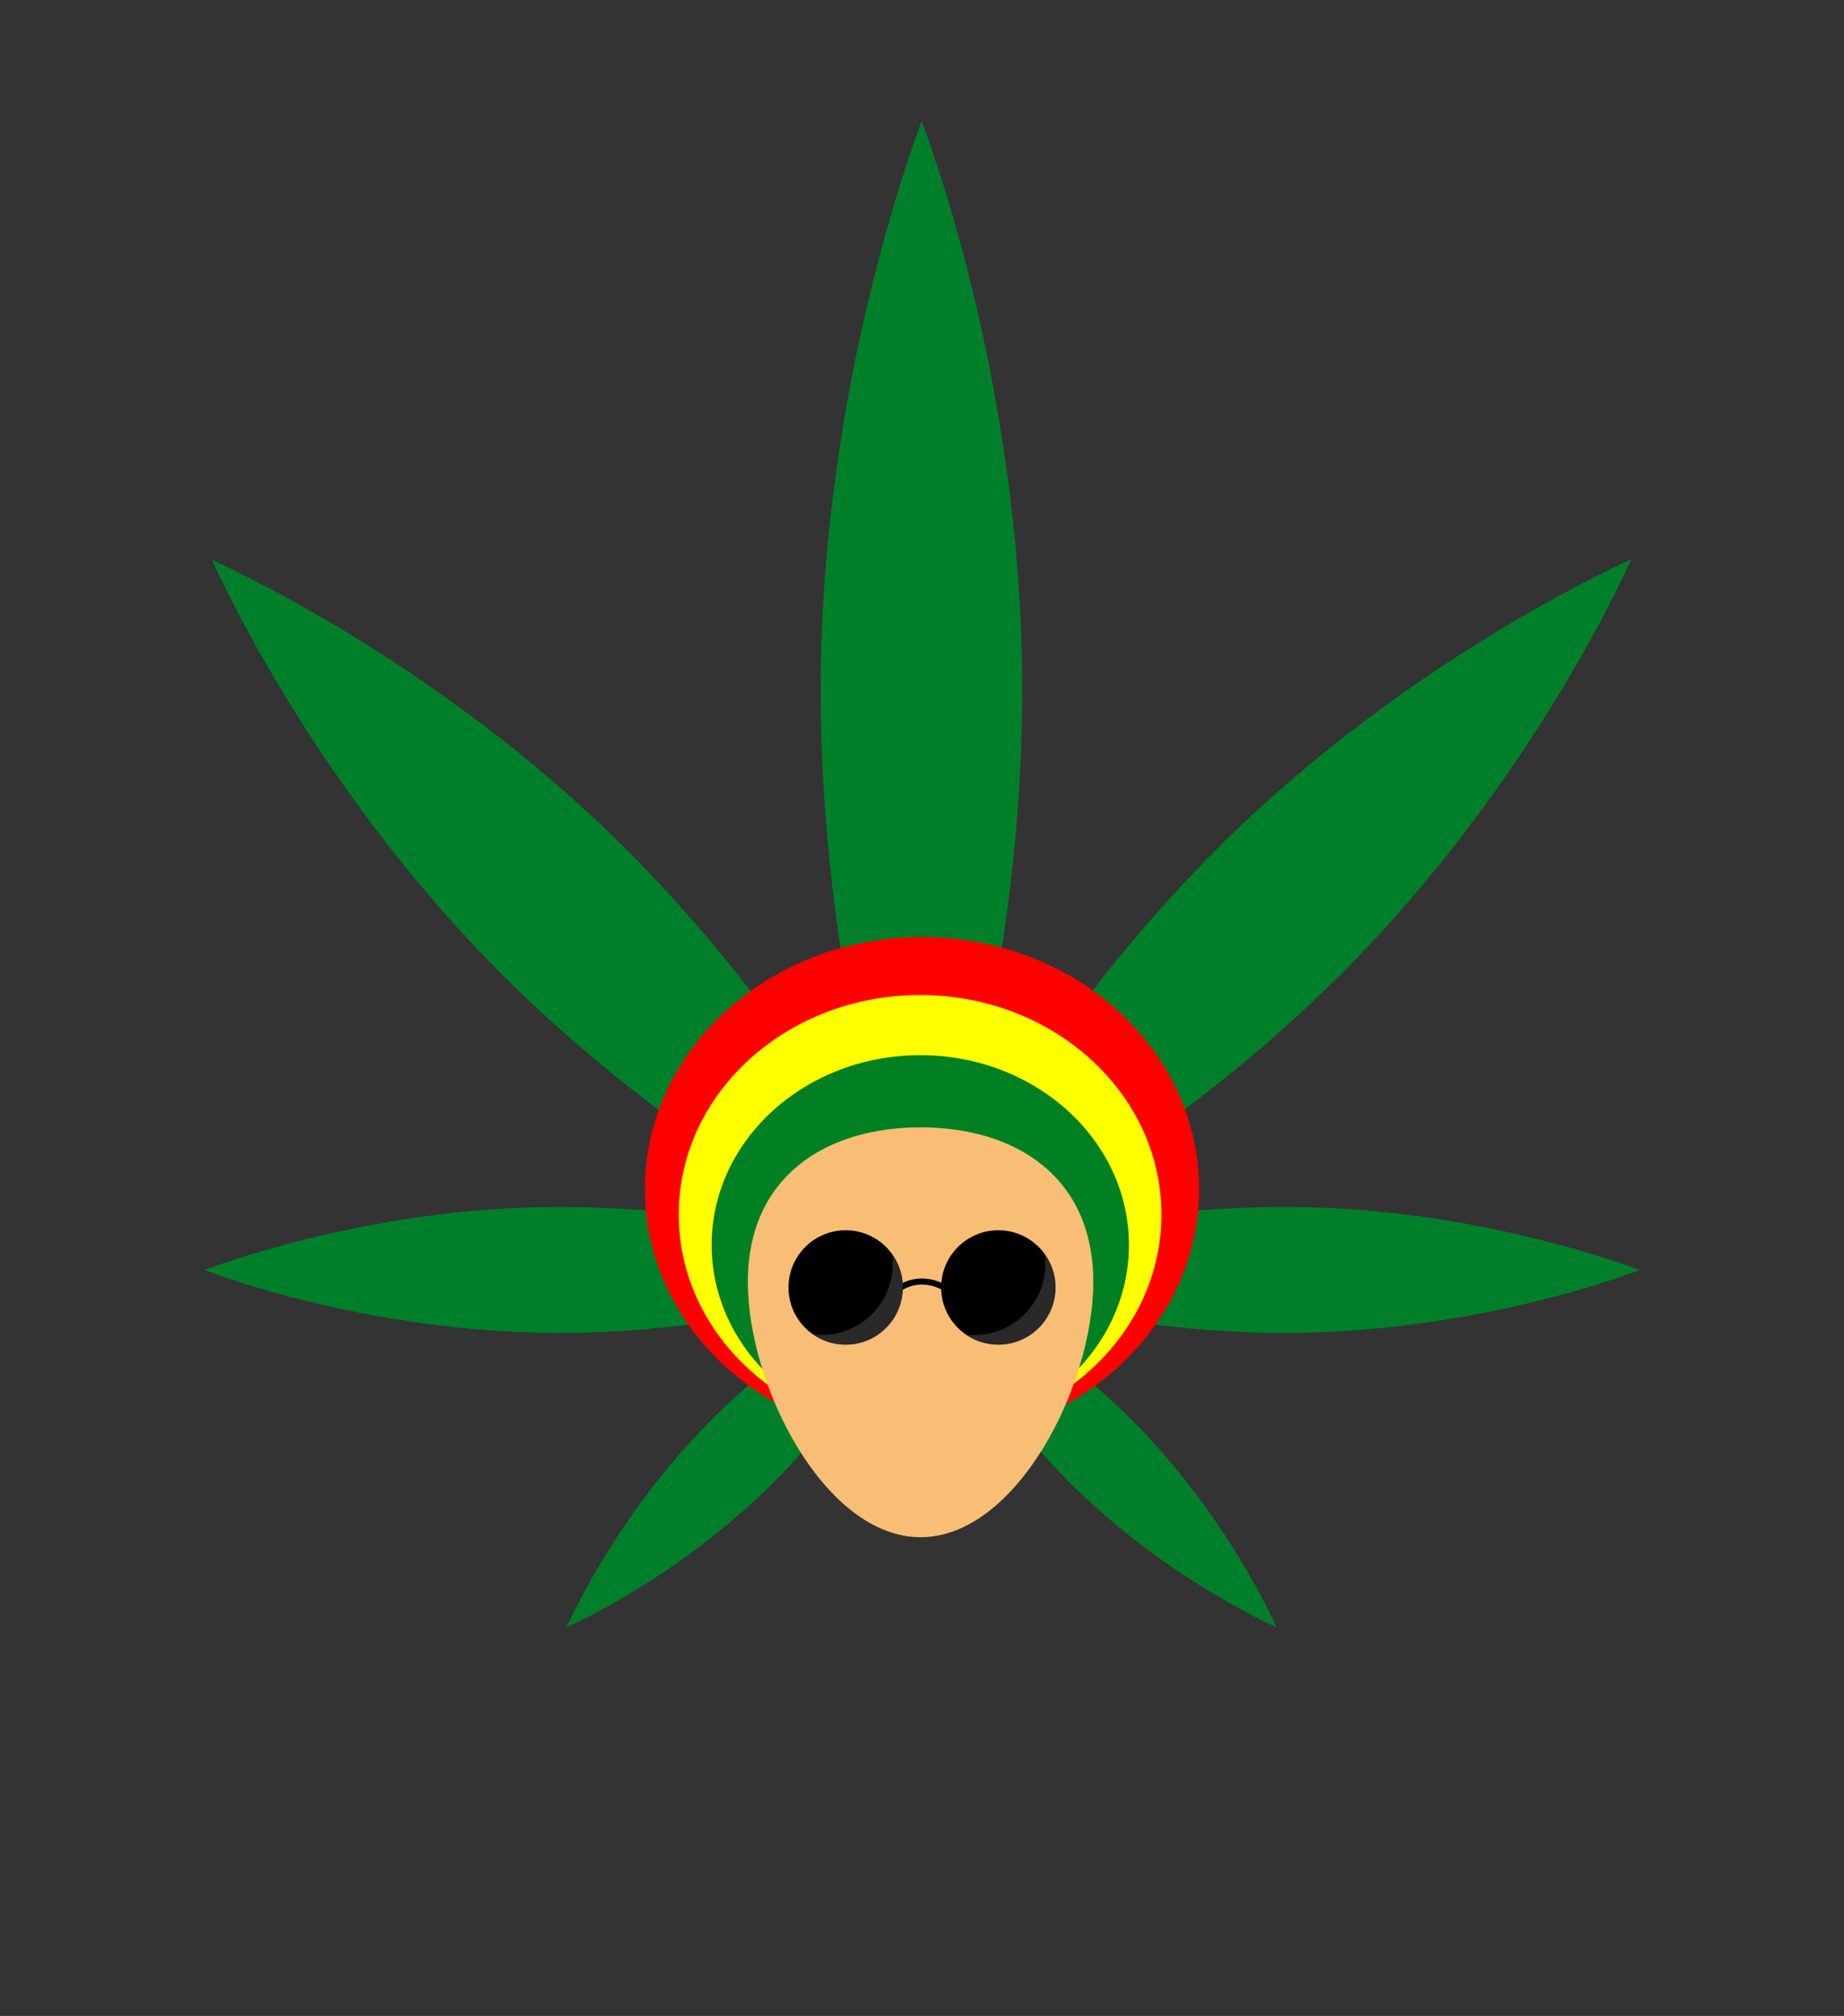 <?xml version="1.0" encoding="UTF-8" standalone="no"?>
<!-- Created with Inkscape (http://www.inkscape.org/) -->

<svg
   xmlns:dc="http://purl.org/dc/elements/1.1/"
   xmlns:cc="http://creativecommons.org/ns#"
   xmlns:rdf="http://www.w3.org/1999/02/22-rdf-syntax-ns#"
   xmlns:svg="http://www.w3.org/2000/svg"
   xmlns="http://www.w3.org/2000/svg"
   xmlns:xlink="http://www.w3.org/1999/xlink"
   xmlns:sodipodi="http://sodipodi.sourceforge.net/DTD/sodipodi-0.dtd"
   xmlns:inkscape="http://www.inkscape.org/namespaces/inkscape"
   width="732.09"
   height="800"
   id="svg2"
   version="1.1"
   inkscape:version="0.48.4 r9939"
   sodipodi:docname="Mais_tonha.svg">
  <rect width="100%" height="100%" fill="#333333" stroke="none"/>
  <sodipodi:namedview
     id="base"
     pagecolor="#ffffff"
     bordercolor="#666666"
     borderopacity="1.0"
     inkscape:pageopacity="0.0"
     inkscape:pageshadow="2"
     inkscape:zoom="0.175"
     inkscape:cx="197.40538"
     inkscape:cy="434.29775"
     inkscape:document-units="px"
     inkscape:current-layer="layer1"
     showgrid="false"
     inkscape:snap-bbox="false"
     inkscape:snap-global="true"
     inkscape:snap-grids="true"
     showguides="true"
     inkscape:guide-bbox="true"
     inkscape:window-width="1315"
     inkscape:window-height="744"
     inkscape:window-x="51"
     inkscape:window-y="24"
     inkscape:window-maximized="1" />
  <defs
     id="defs4">
    <linearGradient
       id="linearGradient4583"
       inkscape:collect="always">
      <stop
         id="stop4585"
         offset="0"
         style="stop-color:#ffffff;stop-opacity:1;" />
      <stop
         id="stop4587"
         offset="1"
         style="stop-color:#ffffff;stop-opacity:0;" />
    </linearGradient>
    <linearGradient
       id="linearGradient4408"
       inkscape:collect="always">
      <stop
         id="stop4410"
         offset="0"
         style="stop-color:#ffffff;stop-opacity:1;" />
      <stop
         id="stop4412"
         offset="1"
         style="stop-color:#ffffff;stop-opacity:0;" />
    </linearGradient>
    <linearGradient
       id="linearGradient4388"
       inkscape:collect="always">
      <stop
         id="stop4390"
         offset="0"
         style="stop-color:#4d4d4d;stop-opacity:1;" />
      <stop
         id="stop4392"
         offset="1"
         style="stop-color:#000000;stop-opacity:1" />
    </linearGradient>
    <linearGradient
       id="linearGradient4155">
      <stop
         id="stop4157"
         offset="0"
         style="stop-color:#c80000;stop-opacity:1;" />
      <stop
         id="stop4159"
         offset="1"
         style="stop-color:#b3b3b3;stop-opacity:1" />
    </linearGradient>
    <linearGradient
       id="linearGradient4045"
       inkscape:collect="always">
      <stop
         id="stop4047"
         offset="0"
         style="stop-color:#ffffff;stop-opacity:1;" />
      <stop
         id="stop4049"
         offset="1"
         style="stop-color:#ffffff;stop-opacity:0;" />
    </linearGradient>
    <linearGradient
       id="linearGradient4028"
       inkscape:collect="always">
      <stop
         id="stop4030"
         offset="0"
         style="stop-color:#ffffff;stop-opacity:1;" />
      <stop
         id="stop4032"
         offset="1"
         style="stop-color:#ffffff;stop-opacity:0;" />
    </linearGradient>
    <linearGradient
       id="linearGradient4008"
       inkscape:collect="always">
      <stop
         id="stop4010"
         offset="0"
         style="stop-color:#ff6600;stop-opacity:1;" />
      <stop
         id="stop4012"
         offset="1"
         style="stop-color:#000000;stop-opacity:1" />
    </linearGradient>
    <linearGradient
       id="linearGradient3960"
       inkscape:collect="always">
      <stop
         id="stop3962"
         offset="0"
         style="stop-color:#686666;stop-opacity:1;" />
      <stop
         id="stop3964"
         offset="1"
         style="stop-color:#686666;stop-opacity:0;" />
    </linearGradient>
    <inkscape:perspective
       id="perspective2993"
       inkscape:persp3d-origin="-663.00014 : -1266.4174 : 1"
       inkscape:vp_z="843.40326 : -1255.1333 : 1"
       inkscape:vp_y="0 : 5409.0062 : 0"
       inkscape:vp_x="-2276.9368 : -454.85458 : 1"
       sodipodi:type="inkscape:persp3d" />
    <linearGradient
       gradientUnits="userSpaceOnUse"
       y2="493.748"
       x2="340.421"
       y1="346.266"
       x1="120.208"
       id="linearGradient3966"
       xlink:href="#linearGradient3960"
       inkscape:collect="always" />
    <linearGradient
       gradientUnits="userSpaceOnUse"
       y2="493.748"
       x2="340.421"
       y1="346.266"
       x1="120.208"
       id="linearGradient3966-0"
       xlink:href="#linearGradient3960-9"
       inkscape:collect="always" />
    <linearGradient
       id="linearGradient3960-9"
       inkscape:collect="always">
      <stop
         id="stop3962-4"
         offset="0"
         style="stop-color:#686666;stop-opacity:1;" />
      <stop
         id="stop3964-8"
         offset="1"
         style="stop-color:#686666;stop-opacity:0;" />
    </linearGradient>
    <linearGradient
       inkscape:collect="always"
       xlink:href="#linearGradient3960-9"
       id="linearGradient3983"
       gradientUnits="userSpaceOnUse"
       x1="120.208"
       y1="346.266"
       x2="340.421"
       y2="493.748" />
    <filter
       color-interpolation-filters="sRGB"
       inkscape:label="Roughen inside"
       inkscape:menu="Distort"
       inkscape:menu-tooltip="Roughen all inside shapes"
       id="filter4274">
      <feGaussianBlur
         stdDeviation="3"
         result="result1"
         id="feGaussianBlur4276" />
      <feBlend
         in="result1"
         mode="multiply"
         result="result5"
         in2="result1"
         id="feBlend4278" />
      <feGaussianBlur
         stdDeviation="1"
         result="result6"
         in="result5"
         id="feGaussianBlur4280" />
      <feComposite
         operator="xor"
         in="result6"
         result="result8"
         in2="result5"
         id="feComposite4282" />
      <feComposite
         operator="xor"
         result="fbSourceGraphic"
         in="result6"
         in2="result8"
         id="feComposite4284" />
      <feSpecularLighting
         specularExponent="55"
         specularConstant="2.2"
         surfaceScale="2"
         lighting-color="#ffffff"
         result="result1"
         in="fbSourceGraphic"
         id="feSpecularLighting4286">
        <fePointLight
           z="20000"
           y="-10000"
           x="-5000"
           id="fePointLight4288" />
      </feSpecularLighting>
      <feComposite
         operator="in"
         result="result2"
         in="result1"
         in2="fbSourceGraphic"
         id="feComposite4290" />
      <feComposite
         k3="1"
         k2="2"
         operator="arithmetic"
         result="result4"
         in="fbSourceGraphic"
         in2="result2"
         id="feComposite4292"
         k1="0"
         k4="0" />
      <feComposite
         result="result91"
         operator="in"
         in2="result4"
         id="feComposite4294" />
      <feBlend
         result="fbSourceGraphic"
         mode="darken"
         in2="result91"
         id="feBlend4296" />
      <feColorMatrix
         id="feColorMatrix4298"
         values="0 0 0 -1 0 0 0 0 -1 0 0 0 0 -1 0 0 0 0 1 0"
         in="fbSourceGraphic"
         result="fbSourceGraphicAlpha" />
      <feTurbulence
         baseFrequency="0.08"
         type="fractalNoise"
         seed="0"
         numOctaves="5"
         id="feTurbulence4300" />
      <feGaussianBlur
         result="result91"
         stdDeviation="0.5"
         id="feGaussianBlur4302" />
      <feDisplacementMap
         result="result1"
         in="fbSourceGraphic"
         xChannelSelector="R"
         yChannelSelector="G"
         scale="20"
         in2="result91"
         id="feDisplacementMap4304" />
      <feComposite
         operator="atop"
         in="result1"
         in2="fbSourceGraphic"
         id="feComposite4306" />
    </filter>
    <filter
       color-interpolation-filters="sRGB"
       x="-0.2"
       width="1.4"
       y="-0.2"
       height="1.4"
       inkscape:menu-tooltip="Basic noise transparency texture"
       inkscape:menu="ABCs"
       inkscape:label="Noise transparency"
       id="filter4328">
      <feTurbulence
         result="result91"
         type="fractalNoise"
         numOctaves="5"
         baseFrequency="0.05"
         id="feTurbulence4330" />
      <feDisplacementMap
         in="SourceGraphic"
         xChannelSelector="R"
         result="result5"
         scale="25"
         in2="result91"
         id="feDisplacementMap4332"
         yChannelSelector="A" />
      <feComposite
         result="fbSourceGraphic"
         operator="atop"
         in="SourceGraphic"
         in2="result5"
         id="feComposite4334" />
      <feColorMatrix
         id="feColorMatrix4336"
         values="0 0 0 -1 0 0 0 0 -1 0 0 0 0 -1 0 0 0 0 1 0"
         in="fbSourceGraphic"
         result="fbSourceGraphicAlpha" />
      <feTurbulence
         result="result1"
         baseFrequency="0.02"
         numOctaves="5"
         type="fractalNoise"
         id="feTurbulence4338" />
      <feComposite
         in="fbSourceGraphic"
         result="result2"
         operator="in"
         in2="result1"
         id="feComposite4340" />
      <feColorMatrix
         in="result2"
         values="1 0 0 0 0 0 1 0 0 0 0 0 1 0 0 0 0 0 3 -1 "
         result="result3"
         id="feColorMatrix4342" />
    </filter>
    <radialGradient
       gradientTransform="matrix(1.008,1.268,-0.783,0.622,266.916,1543.546)"
       gradientUnits="userSpaceOnUse"
       r="264.475"
       fy="329.093"
       fx="-1119.249"
       cy="329.093"
       cx="-1119.249"
       id="radialGradient4394"
       xlink:href="#linearGradient4388"
       inkscape:collect="always" />
    <linearGradient
       gradientUnits="userSpaceOnUse"
       y2="893.668"
       x2="-1046.518"
       y1="318.991"
       x1="-1046.518"
       id="linearGradient4414"
       xlink:href="#linearGradient4408"
       inkscape:collect="always" />
    <linearGradient
       gradientUnits="userSpaceOnUse"
       y2="833.458"
       x2="-1027.622"
       y1="153.474"
       x1="-1027.622"
       id="linearGradient4589"
       xlink:href="#linearGradient4583"
       inkscape:collect="always" />
    <filter
       color-interpolation-filters="sRGB"
       x="-0.2"
       width="1.4"
       y="-0.2"
       height="1.4"
       inkscape:menu-tooltip="Displace the outside of shapes and pictures without altering their content"
       inkscape:menu="Distort"
       inkscape:label="Torn edges"
       id="filter4631">
      <feTurbulence
         result="result91"
         type="fractalNoise"
         numOctaves="5"
         baseFrequency="0.05"
         id="feTurbulence4633" />
      <feDisplacementMap
         in="SourceGraphic"
         xChannelSelector="R"
         result="result5"
         scale="25"
         in2="result91"
         id="feDisplacementMap4635"
         yChannelSelector="A" />
      <feComposite
         operator="atop"
         in="SourceGraphic"
         in2="result5"
         id="feComposite4637" />
    </filter>
    <filter
       color-interpolation-filters="sRGB"
       inkscape:label="Pressed steel"
       inkscape:menu="Bevels"
       inkscape:menu-tooltip="Pressed metal with a rolled edge"
       id="filter4710">
      <feGaussianBlur
         stdDeviation="3"
         result="result1"
         id="feGaussianBlur4712" />
      <feBlend
         in="result1"
         mode="multiply"
         result="result5"
         in2="result1"
         id="feBlend4714" />
      <feGaussianBlur
         stdDeviation="1"
         result="result6"
         in="result5"
         id="feGaussianBlur4716" />
      <feComposite
         operator="xor"
         in="result6"
         result="result8"
         in2="result5"
         id="feComposite4718" />
      <feComposite
         operator="xor"
         result="fbSourceGraphic"
         in="result6"
         in2="result8"
         id="feComposite4720" />
      <feSpecularLighting
         specularExponent="55"
         specularConstant="2.2"
         surfaceScale="2"
         lighting-color="#ffffff"
         result="result1"
         in="fbSourceGraphic"
         id="feSpecularLighting4722">
        <fePointLight
           z="20000"
           y="-10000"
           x="-5000"
           id="fePointLight4724" />
      </feSpecularLighting>
      <feComposite
         operator="in"
         result="result2"
         in="result1"
         in2="fbSourceGraphic"
         id="feComposite4726" />
      <feComposite
         k3="1"
         k2="2"
         operator="arithmetic"
         result="result4"
         in="fbSourceGraphic"
         in2="result2"
         id="feComposite4728"
         k1="0"
         k4="0" />
      <feComposite
         result="result91"
         operator="in"
         in2="result4"
         id="feComposite4730" />
      <feBlend
         mode="darken"
         in2="result91"
         id="feBlend4732" />
    </filter>
    <filter
       x="-0.2"
       width="1.4"
       y="-0.2"
       height="1.4"
       color-interpolation-filters="sRGB"
       inkscape:menu-tooltip="Basic noise transparency texture"
       inkscape:menu="ABCs"
       inkscape:label="Noise transparency"
       id="filter4734">
      <feTurbulence
         baseFrequency="0.08"
         type="fractalNoise"
         seed="0"
         numOctaves="5"
         id="feTurbulence4736" />
      <feGaussianBlur
         result="result91"
         stdDeviation="0.5"
         id="feGaussianBlur4738" />
      <feDisplacementMap
         result="result1"
         in="SourceGraphic"
         xChannelSelector="R"
         yChannelSelector="G"
         scale="20"
         in2="result91"
         id="feDisplacementMap4740" />
      <feComposite
         result="fbSourceGraphic"
         operator="atop"
         in="result1"
         in2="SourceGraphic"
         id="feComposite4742" />
      <feColorMatrix
         id="feColorMatrix4754"
         values="0 0 0 -1 0 0 0 0 -1 0 0 0 0 -1 0 0 0 0 1 0"
         in="fbSourceGraphic"
         result="fbSourceGraphicAlpha" />
      <feTurbulence
         result="result91"
         type="fractalNoise"
         numOctaves="5"
         baseFrequency="0.05"
         id="feTurbulence4756" />
      <feDisplacementMap
         in="fbSourceGraphic"
         xChannelSelector="R"
         result="result5"
         scale="25"
         in2="result91"
         id="feDisplacementMap4758"
         yChannelSelector="A" />
      <feComposite
         result="fbSourceGraphic"
         operator="atop"
         in="fbSourceGraphic"
         in2="result5"
         id="feComposite4760" />
      <feColorMatrix
         id="feColorMatrix4762"
         values="0 0 0 -1 0 0 0 0 -1 0 0 0 0 -1 0 0 0 0 1 0"
         in="fbSourceGraphic"
         result="fbSourceGraphicAlpha" />
      <feTurbulence
         result="result1"
         baseFrequency="0.02"
         numOctaves="5"
         type="fractalNoise"
         id="feTurbulence4764" />
      <feComposite
         in="fbSourceGraphic"
         result="result2"
         operator="in"
         in2="result1"
         id="feComposite4766" />
      <feColorMatrix
         in="result2"
         values="1 0 0 0 0 0 1 0 0 0 0 0 1 0 0 0 0 0 3 -1 "
         result="result3"
         id="feColorMatrix4768" />
    </filter>
    <linearGradient
       inkscape:collect="always"
       xlink:href="#linearGradient4045"
       id="linearGradient14893"
       gradientUnits="userSpaceOnUse"
       gradientTransform="matrix(1.451,0,0,1.152,-1027.471,229.032)"
       x1="300.753"
       y1="259.566"
       x2="300.753"
       y2="466.465" />
    <linearGradient
       inkscape:collect="always"
       xlink:href="#linearGradient4028"
       id="linearGradient14895"
       gradientUnits="userSpaceOnUse"
       x1="-256.579"
       y1="290.693"
       x2="-256.579"
       y2="438.189" />
    <radialGradient
       inkscape:collect="always"
       xlink:href="#linearGradient4008"
       id="radialGradient14897"
       gradientUnits="userSpaceOnUse"
       gradientTransform="matrix(0.536,0.843,-0.767,0.487,381.523,-62.543)"
       cx="275.144"
       cy="330.605"
       fx="275.144"
       fy="330.605"
       r="100.367" />
  </defs>
  <g
     id="layer1"
     inkscape:groupmode="layer"
     inkscape:label="Layer 1"
     transform="translate(0,-252.362)">
    <g
       id="g14947"
       transform="translate(-6.694,481.585)">
      <path
         sodipodi:nodetypes="ssscs"
         inkscape:connector-curvature="0"
         id="path14926"
         d="m 412.52,44.461 c 0,124.645 -38.055,225.69 -40,225.69 -3.15,0 -40,-101.045 -40,-225.69 0,-124.645 40.465,-225.69 40,-225.69 0,0 40,101.045 40,225.69 z"
         style="fill:#007f2a;fill-opacity:1;stroke:none" />
      <path
         inkscape:transform-center-x="-139.60492"
         inkscape:transform-center-y="-139.62525"
         style="fill:#007f2a;fill-opacity:1;stroke:none"
         d="M 539.443,157.047 C 462.323,234.168 376.259,273.141 375.056,271.937 373.107,269.989 412.825,184.67 489.946,107.55 567.066,30.429 654.621,-7.053 654.333,-7.34 c 0,0 -37.77,87.267 -114.89,164.388 z"
         id="path14935"
         inkscape:connector-curvature="0"
         sodipodi:nodetypes="ssscs" />
      <path
         inkscape:transform-center-x="-141.05646"
         sodipodi:nodetypes="ssscs"
         inkscape:connector-curvature="0"
         id="path14937"
         d="m 516.684,299.723 c -77.903,0 -141.056,-23.784 -141.056,-25 0,-1.969 63.153,-25 141.056,-25 77.903,0 141.056,25.29 141.056,25 0,0 -63.153,25 -141.056,25 z"
         style="fill:#007f2a;fill-opacity:1;stroke:none" />
      <path
         inkscape:transform-center-x="-69.812625"
         inkscape:transform-center-y="69.802459"
         style="fill:#007f2a;fill-opacity:1;stroke:none"
         d="m 431.394,359.131 c -38.56,-38.56 -58.047,-81.592 -57.445,-82.194 0.974,-0.974 43.634,18.885 82.194,57.445 38.56,38.56 57.301,82.338 57.445,82.194 0,0 -43.634,-18.885 -82.194,-57.445 z"
         id="path14939"
         inkscape:connector-curvature="0"
         sodipodi:nodetypes="ssscs" />
      <path
         sodipodi:nodetypes="ssscs"
         inkscape:connector-curvature="0"
         id="path14941"
         d="m 205.748,157.262 c 77.12,77.12 163.184,116.093 164.387,114.89 1.949,-1.949 -37.77,-87.267 -114.89,-164.387 C 178.125,30.644 90.571,-6.838 90.858,-7.126 c 0,0 37.77,87.267 114.89,164.388 z"
         style="fill:#007f2a;fill-opacity:1;stroke:none"
         inkscape:transform-center-y="-139.62525"
         inkscape:transform-center-x="139.60492" />
      <path
         style="fill:#007f2a;fill-opacity:1;stroke:none"
         d="m 228.794,299.723 c 77.903,0 141.056,-23.784 141.056,-25 0,-1.969 -63.153,-25 -141.056,-25 -77.903,0 -141.056,25.29 -141.056,25 0,0 63.153,25 141.056,25 z"
         id="path14943"
         inkscape:connector-curvature="0"
         sodipodi:nodetypes="ssscs"
         inkscape:transform-center-x="141.05646" />
      <path
         sodipodi:nodetypes="ssscs"
         inkscape:connector-curvature="0"
         id="path14945"
         d="m 313.727,359.131 c 38.56,-38.56 58.047,-81.592 57.445,-82.194 -0.974,-0.974 -43.634,18.885 -82.194,57.445 -38.56,38.56 -57.301,82.338 -57.445,82.194 0,0 43.634,-18.885 82.194,-57.445 z"
         style="fill:#007f2a;fill-opacity:1;stroke:none"
         inkscape:transform-center-y="69.802459"
         inkscape:transform-center-x="69.812623" />
    </g>
    <g
       id="g14956"
       transform="translate(-1.888,222.986)">
      <path
         transform="translate(-57.781,110.293)"
         d="m 535.714,390.934 c 0,55.228 -49.249,100 -110,100 -60.751,0 -110,-44.772 -110,-100 0,-55.228 49.249,-100 110,-100 60.751,0 110,44.772 110,100 z"
         sodipodi:ry="100"
         sodipodi:rx="110"
         sodipodi:cy="390.93362"
         sodipodi:cx="425.71429"
         id="path14910"
         style="fill:#ff0000;fill-opacity:1;stroke:none"
         sodipodi:type="arc" />
      <path
         sodipodi:type="arc"
         style="fill:#ffff00;fill-opacity:1;stroke:none"
         id="path14912"
         sodipodi:cx="425.71429"
         sodipodi:cy="390.93362"
         sodipodi:rx="110"
         sodipodi:ry="100"
         d="m 535.714,390.934 c 0,55.228 -49.249,100 -110,100 -60.751,0 -110,-44.772 -110,-100 0,-55.228 49.249,-100 110,-100 60.751,0 110,44.772 110,100 z"
         transform="matrix(0.871,0,0,0.871,-3.618,170.842)" />
      <path
         transform="matrix(0.753,0,0,0.753,46.694,229.043)"
         d="m 535.714,390.934 c 0,55.228 -49.249,100 -110,100 -60.751,0 -110,-44.772 -110,-100 0,-55.228 49.249,-100 110,-100 60.751,0 110,44.772 110,100 z"
         sodipodi:ry="100"
         sodipodi:rx="110"
         sodipodi:cy="390.93362"
         sodipodi:cx="425.71429"
         id="path14914"
         style="fill:#008022;fill-opacity:1;stroke:none"
         sodipodi:type="arc" />
      <path
         sodipodi:nodetypes="sssss"
         inkscape:connector-curvature="0"
         id="path14916"
         d="m 435.933,538.084 c 0,41.601 -30.7,101.325 -68.571,101.325 -37.871,0 -68.571,-59.724 -68.571,-101.325 0,-41.601 30.7,-61.325 68.571,-61.325 37.871,0 68.571,19.724 68.571,61.325 z"
         style="fill:#f8be75;fill-opacity:1;stroke:none" />
    </g>
    <g
       id="g14995"
       transform="translate(334.175,154.863)">
      <path
         sodipodi:type="arc"
         style="fill:#000000;fill-opacity:1;stroke:none"
         id="path14985"
         sodipodi:cx="-284.86301"
         sodipodi:cy="616.98645"
         sodipodi:rx="22.700356"
         sodipodi:ry="22.700356"
         d="m -262.163,616.986 c 0,12.537 -10.163,22.7 -22.7,22.7 -12.537,0 -22.7,-10.163 -22.7,-22.7 0,-12.537 10.163,-22.7 22.7,-22.7 12.537,0 22.7,10.163 22.7,22.7 z"
         transform="translate(286.429,-8.571)" />
      <path
         d="m -262.163,616.986 c 0,12.537 -10.163,22.7 -22.7,22.7 -12.537,0 -22.7,-10.163 -22.7,-22.7 0,-12.537 10.163,-22.7 22.7,-22.7 12.537,0 22.7,10.163 22.7,22.7 z"
         sodipodi:ry="22.700356"
         sodipodi:rx="22.700356"
         sodipodi:cy="616.98645"
         sodipodi:cx="-284.86301"
         id="path14987"
         style="fill:#000000;fill-opacity:1;stroke:none"
         sodipodi:type="arc"
         transform="translate(347.038,-8.571)" />
      <path
         style="fill:none;stroke:#000000;stroke-width:2.4;stroke-linecap:butt;stroke-linejoin:miter;stroke-miterlimit:4;stroke-opacity:1;stroke-dasharray:none"
         d="m 23.107,608.653 c 0,0 7.784,-5.858 17.93,0"
         id="path14989"
         inkscape:connector-curvature="0" />
      <path
         style="opacity:0.407;fill:#666666;fill-opacity:1;stroke:none"
         d="m -11.575,627.017 c 8.861,6.268 21.212,5.437 29.146,-2.497 7.981,-7.981 8.775,-20.429 2.386,-29.301 1.197,8.439 -1.486,17.308 -7.977,23.799 -6.429,6.429 -15.189,9.112 -23.555,7.999 z"
         id="path14991"
         inkscape:connector-curvature="0" />
      <path
         inkscape:connector-curvature="0"
         id="path14993"
         d="m 49.034,627.017 c 8.861,6.268 21.212,5.437 29.146,-2.497 7.981,-7.981 8.775,-20.429 2.386,-29.301 1.197,8.439 -1.486,17.308 -7.977,23.799 -6.429,6.429 -15.189,9.112 -23.555,7.999 z"
         style="opacity:0.407;fill:#666666;fill-opacity:1;stroke:none" />
    </g>
  </g>
</svg>
